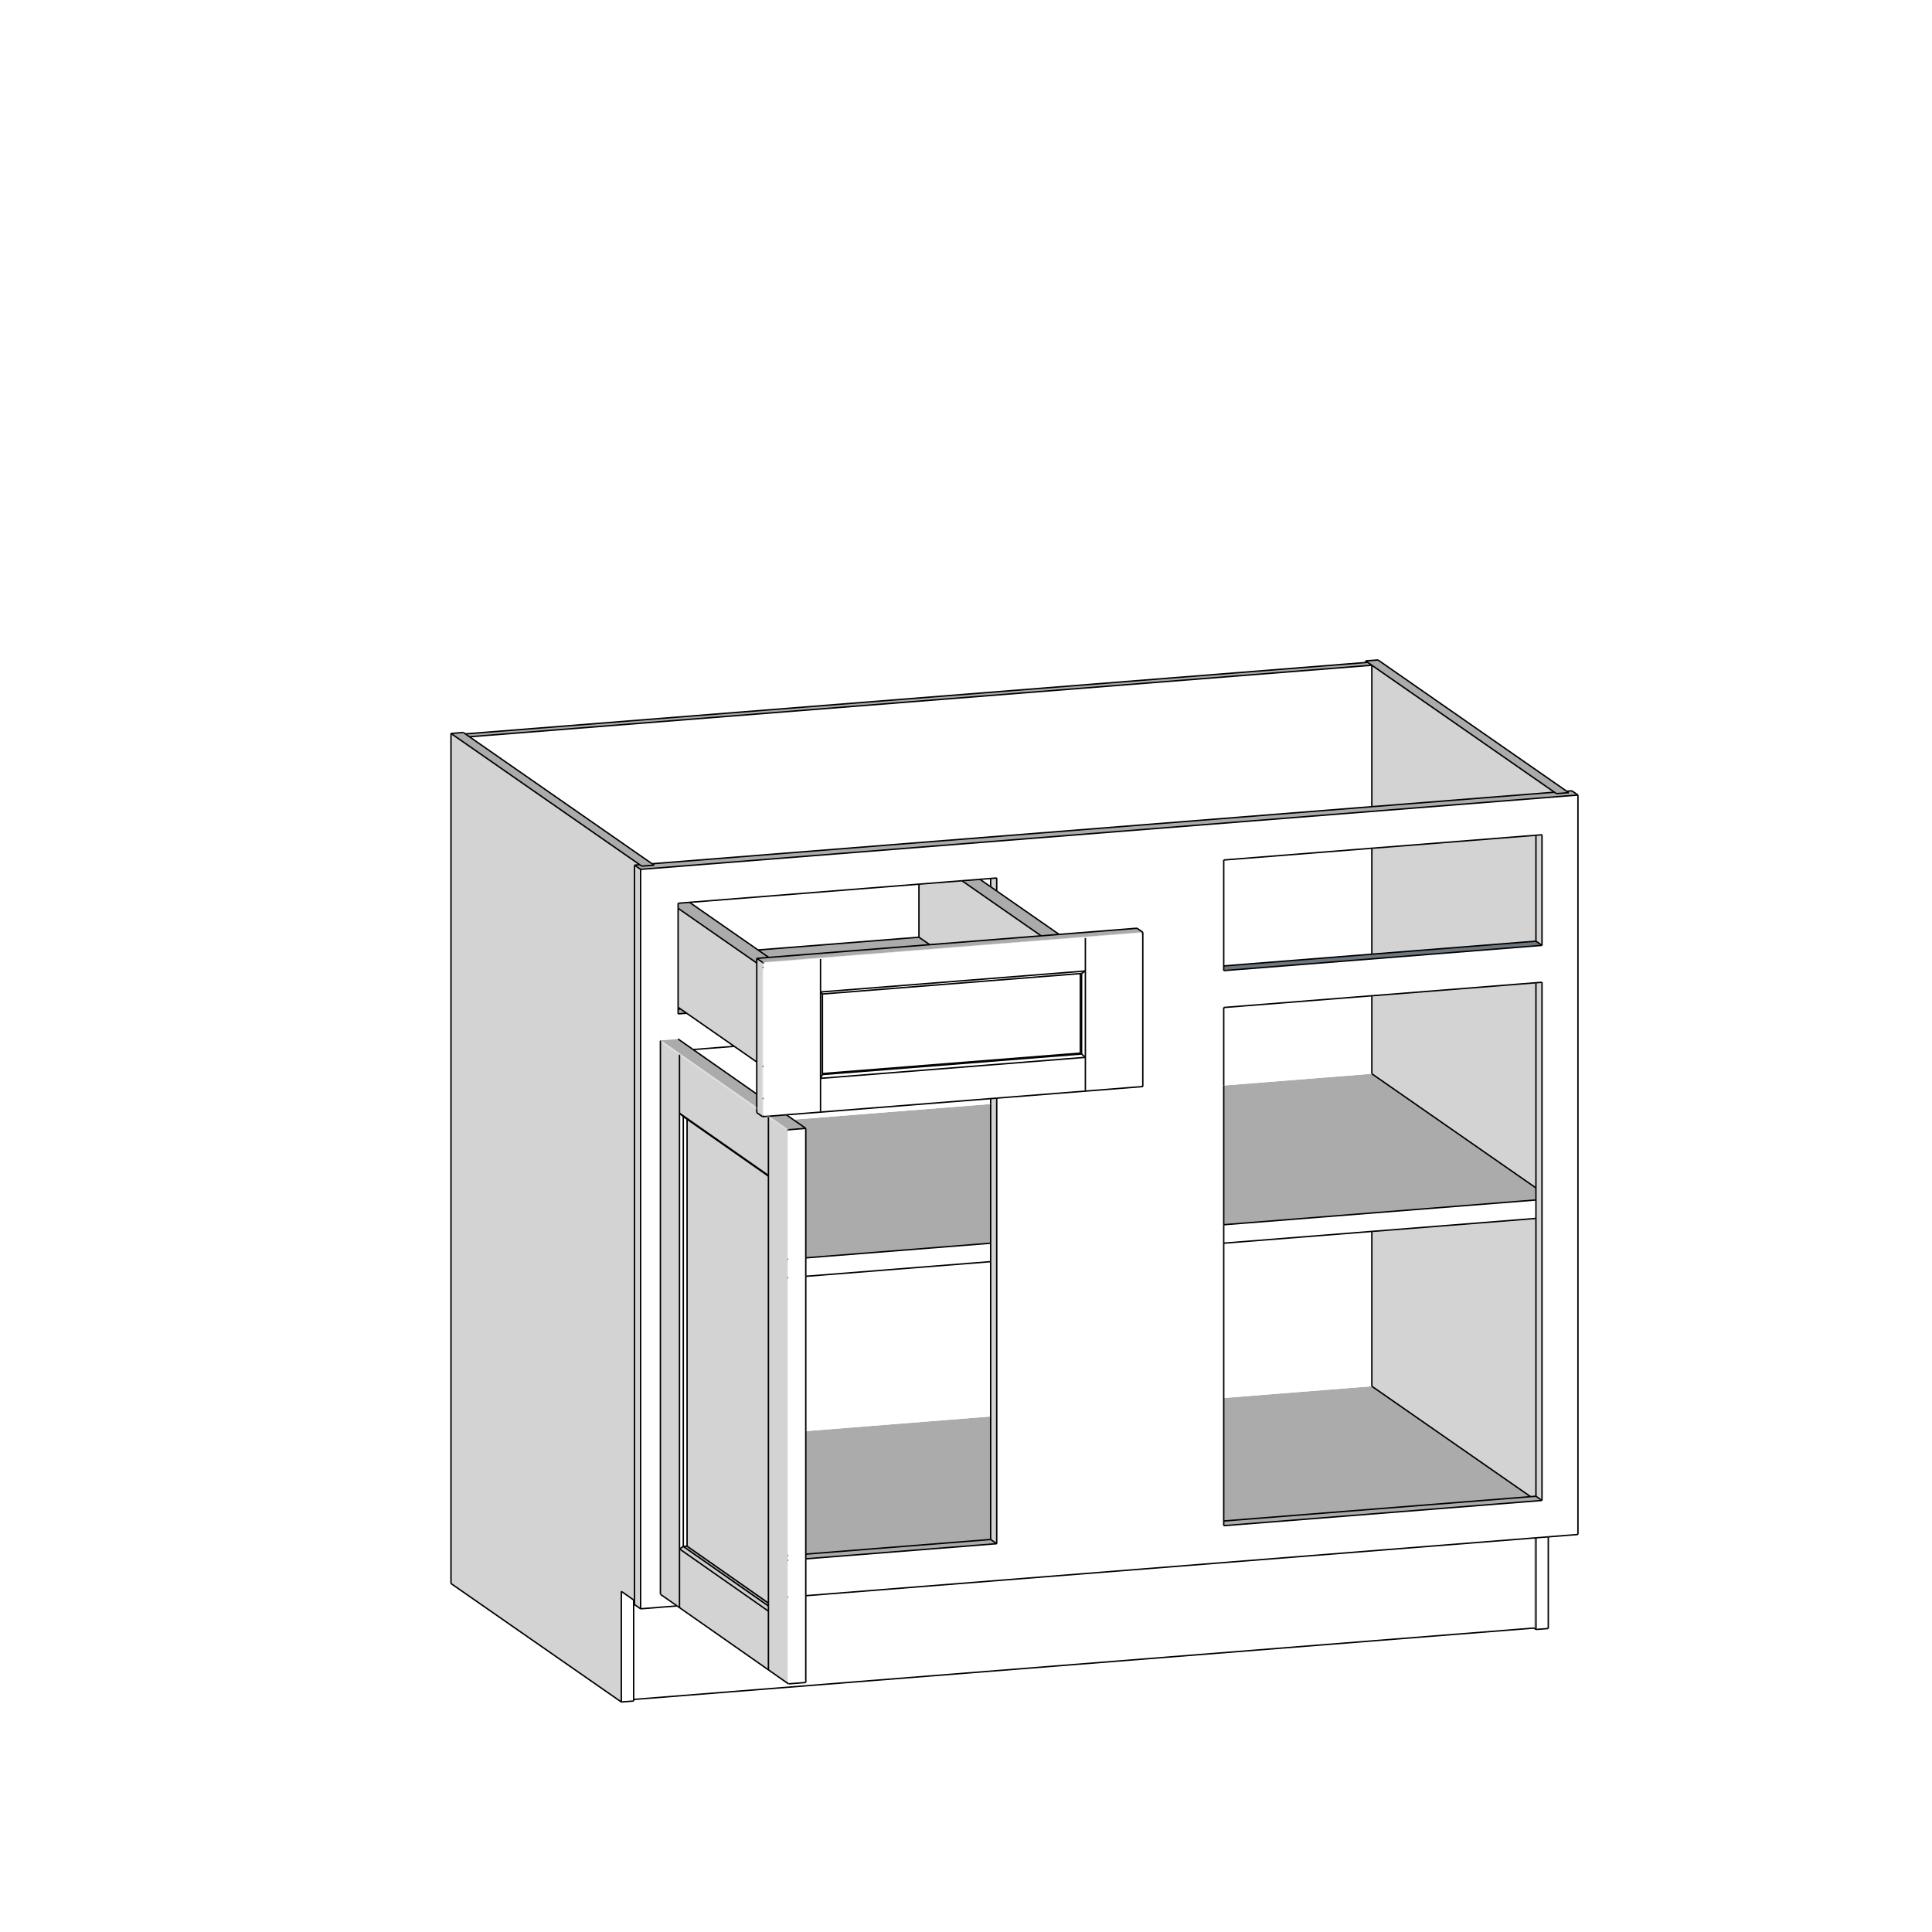 <?xml version="1.0" encoding="UTF-8"?> <svg xmlns="http://www.w3.org/2000/svg" id="Layer_2" data-name="Layer 2" viewBox="0 0 4200 4200"><defs><style> .cls-1 { stroke: #000; stroke-miterlimit: 10; stroke-width: 3.1px; } .cls-1, .cls-2 { fill: none; } .cls-3 { fill: #fff; } .cls-4 { fill: #cbcbcb; } .cls-5 { fill: #cacaca; } .cls-6 { fill: silver; } .cls-7 { fill: #cfcfcf; } .cls-8 { fill: #d3d3d3; } .cls-9 { fill: #d5d5d5; } .cls-10 { fill: #ababab; } .cls-11 { fill: #b5b5b5; } .cls-12 { fill: #6e777d; } </style></defs><g id="Layer_1-2" data-name="Layer 1"><g><rect class="cls-3" width="4200" height="4200"></rect><rect class="cls-2" y="3700" width="4200" height="500"></rect></g><g><polygon class="cls-10" points="1436.6 2261.84 1437.13 2261.72 1645.14 2407.3 1645.14 2407.78 1436.6 2261.84"></polygon><path class="cls-3" d="M3352.19,2055.18v-240.49l-13.19,1.05-356.73,28.28-322,25.53v240.49l691.92-54.86Zm-691.92,1261.54l691.92-54.86v-1126.51l-13.19,1.04-356.73,28.29-322,25.53v1126.51Zm-1223.14-1055l-.53,.12-.43,.29-.31,.45-.19,.56-.04,.64v1201.45l.04,.38,.19,.31,.31,.23,35.69,24.97-79.26,6.28V1889.89l2037.72-161.56v1607.5l-64.48,5.11-26.73,2.12-4.45,.35-1582.98,125.51v-80.16l415.09-32.91v-968.62l317.58-25.18-.03-.08v-334.86l.03-.34-.11-.21-12.49-8.69-169.35,13.43-135.63-94.34v-28.28l-13.19,1.04-23.32,1.85-39.07,3.1-93.48,7.41-498.71,39.54-24.85,1.97v240.49l18.45-1.46,103.47,71.96-89.25,7.08-32.67-22.87-37.02,2.93Z"></path><polygon class="cls-10" points="1437.13 2261.72 1474.15 2258.79 1506.82 2281.66 1645.14 2378.46 1645.14 2407.3 1437.13 2261.72"></polygon><polygon class="cls-8" points="1392.6 1889.89 1392.6 3497.39 1379.41 3488.22 1379.41 3479.45 1379.41 1880.72 1392.6 1889.89"></polygon><polygon class="cls-10" points="3405.82 1720.06 3417.13 1719.16 3430.32 1728.33 1392.6 1889.89 1379.41 1880.72 1390.72 1879.82 1395.16 1882.91 1421.89 1880.79 1417.45 1877.7 2982.27 1753.64 3379.09 1722.18 3383.54 1725.27 3410.27 1723.15 3405.82 1720.06"></polygon><polygon class="cls-3" points="1379.41 3488.22 1392.6 3497.39 1471.86 3491.11 1712.99 3659.86 1713.53 3660.24 1714.09 3660.46 1714.65 3660.51 1751.68 3657.59 1751.68 3468.92 3334.66 3343.42 3334.66 3539.26 1377.46 3694.44 1377.46 3478.1 1379.41 3479.45 1379.41 3488.22"></polygon><polygon class="cls-8" points="3334.66 3539.26 3334.66 3343.42 3339.11 3343.06 3339.11 3542.35 3334.66 3539.26"></polygon><polygon class="cls-10" points="2166.77 3355.85 1751.68 3388.76 1751.68 3378.54 2153.58 3346.67 2166.77 3355.85"></polygon><polygon class="cls-10" points="2153.58 3346.67 1751.68 3378.54 1751.68 3111.15 2153.58 3079.29 2153.58 3346.67"></polygon><polygon class="cls-3" points="2153.58 3079.29 1751.68 3111.15 1751.68 2774.58 2153.58 2742.71 2153.58 3079.29"></polygon><polygon class="cls-8" points="2166.77 2387.23 2166.77 3355.85 2153.58 3346.67 2153.58 3079.29 2153.58 2742.71 2153.58 2702.63 2153.58 2400 2153.58 2388.27 2166.77 2387.23"></polygon><polygon class="cls-8" points="1390.72 1879.82 1379.41 1880.72 1379.41 3479.45 1377.46 3478.1 1350.73 3459.51 1350.73 3700 980.42 3442.44 980.42 1594.45 1390.72 1879.82"></polygon><polygon class="cls-10" points="3410.27 1723.15 3383.54 1725.27 3379.09 1722.18 2982.27 1446.17 2973.24 1439.89 2968.8 1436.8 2995.53 1434.68 3405.82 1720.06 3410.27 1723.15"></polygon><polygon class="cls-10" points="1421.89 1880.79 1395.16 1882.91 1390.72 1879.82 980.42 1594.45 1007.15 1592.33 1011.6 1595.42 1020.62 1601.7 1417.45 1877.7 1421.89 1880.79"></polygon><polygon class="cls-10" points="1492.6 2202.62 1474.15 2204.08 1474.15 2193.86 1479.41 2193.45 1492.6 2202.62"></polygon><polygon class="cls-3" points="1506.82 2281.66 1596.07 2274.58 1645.14 2308.72 1645.14 2378.46 1506.82 2281.66"></polygon><polygon class="cls-8" points="2166.77 1908.68 2166.77 1936.96 2153.58 1927.79 2153.58 1909.72 2166.77 1908.68"></polygon><polygon class="cls-3" points="1479.41 2193.45 1474.15 2193.86 1474.15 2189.78 1479.41 2193.45"></polygon><polygon class="cls-3" points="2153.58 1909.72 2153.58 1927.79 2130.26 1911.57 2153.58 1909.72"></polygon><polygon class="cls-3" points="2153.58 2742.71 1751.68 2774.58 1751.68 2734.49 2153.58 2702.63 2153.58 2742.71"></polygon><polygon class="cls-10" points="2153.58 2702.63 1751.68 2734.49 1751.68 2453.02 1724.54 2434.02 2153.58 2400 2153.58 2702.63"></polygon><polygon class="cls-3" points="2153.58 2400 1724.54 2434.02 1709.48 2423.48 2153.58 2388.27 2153.58 2400"></polygon><polygon class="cls-10" points="2973.24 1439.89 2982.27 1446.17 1020.62 1601.7 1011.6 1595.42 2968.8 1440.25 2973.24 1439.89"></polygon><polygon class="cls-3" points="1020.62 1601.7 2982.27 1446.17 2982.27 1753.64 1417.45 1877.7 1020.62 1601.7"></polygon><polygon class="cls-8" points="2982.27 1753.64 2982.27 1446.17 3379.09 1722.18 2982.27 1753.64"></polygon><polygon class="cls-3" points="1712.99 3659.86 1712.52 3659.35 1712.52 3472.03 1712.52 3391.86 1712.52 3381.64 1712.52 3114.26 1712.52 2777.68 1712.52 2737.6 1712.52 2456.89 1712.99 2456.53 1712.99 2737.56 1712.99 2777.64 1712.99 3114.22 1712.99 3381.61 1712.99 3391.83 1712.99 3471.99 1712.99 3659.86"></polygon><polygon class="cls-3" points="1714.09 3660.46 1713.53 3660.24 1713.53 3471.95 1713.53 3391.78 1713.53 3381.56 1713.53 3114.18 1713.53 2777.6 1713.53 2737.52 1713.53 2456.24 1714.09 2456.04 1714.09 3660.46"></polygon><polygon class="cls-3" points="1712.52 3659.35 1435.67 3465.6 1435.63 3465.23 1712.15 3658.74 1712.52 3659.35"></polygon><polygon class="cls-3" points="1751.68 3657.59 1714.65 3660.51 1714.65 2455.94 1751.68 2453.02 1751.68 2734.49 1751.68 2774.58 1751.68 3111.15 1751.68 3378.54 1751.68 3388.76 1751.68 3468.92 1751.68 3657.59"></polygon><polygon class="cls-8" points="1712.52 3659.35 1712.15 3658.74 1711.9 3658.08 1711.9 3472.08 1712.52 3472.03 1712.52 3659.35"></polygon><polygon class="cls-8" points="1712.52 3472.03 1711.9 3472.08 1711.9 3391.91 1712.52 3391.86 1712.52 3472.03"></polygon><polygon class="cls-8" points="1712.52 3391.86 1711.9 3391.91 1711.9 3381.69 1712.52 3381.64 1712.52 3391.86"></polygon><polygon class="cls-8" points="1712.52 3381.64 1711.9 3381.69 1711.9 3114.31 1712.52 3114.26 1712.52 3381.64"></polygon><polygon class="cls-8" points="1712.52 3114.26 1711.9 3114.31 1711.9 2777.73 1712.52 2777.68 1712.52 3114.26"></polygon><polygon class="cls-8" points="1712.52 2777.68 1711.9 2777.73 1711.9 2737.65 1712.52 2737.6 1712.52 2777.68"></polygon><polygon class="cls-8" points="1712.52 2737.6 1711.9 2737.65 1711.9 2457.73 1712.15 2457.3 1712.52 2456.89 1712.52 2737.6"></polygon><polygon class="cls-3" points="1711.9 3658.08 1712.15 3658.74 1435.63 3465.23 1435.74 3464.81 1477.17 3493.8 1670.48 3629.09 1711.9 3658.08"></polygon><polygon class="cls-8" points="1711.9 3658.08 1670.48 3629.09 1670.48 3502.51 1670.48 3491.38 1670.48 3484.97 1670.48 2556.83 1670.48 2555.31 1670.48 2428.74 1711.9 2457.73 1711.9 2737.65 1711.9 2777.73 1711.9 3114.31 1711.9 3381.69 1711.9 3391.91 1711.9 3472.08 1711.9 3658.08"></polygon><polygon class="cls-3" points="1714.65 3660.51 1714.09 3660.46 1714.09 2456.04 1714.65 2455.94 1714.65 3660.51"></polygon><polygon class="cls-3" points="1436.17 2262.13 1436.6 2261.84 1645.14 2407.78 1645.14 2408.38 1436.17 2262.13"></polygon><polygon class="cls-9" points="1712.52 2456.89 1712.15 2457.3 1668.47 2426.73 1669.33 2426.66 1712.52 2456.89"></polygon><polygon class="cls-9" points="1712.99 2456.53 1712.52 2456.89 1669.33 2426.66 1670.22 2426.59 1712.99 2456.53"></polygon><polygon class="cls-9" points="1435.74 2264.46 1435.63 2263.78 1645.14 2410.41 1645.14 2411.01 1477.17 2293.45 1435.74 2264.46"></polygon><polygon class="cls-8" points="1435.74 2264.46 1477.17 2293.45 1477.17 2420.02 1477.17 3367.23 1477.17 3493.8 1435.74 3464.81 1435.74 2264.46"></polygon><polygon class="cls-3" points="1477.17 3367.23 1477.17 2420.02 1485.41 2427.32 1485.41 3361.86 1477.17 3367.23"></polygon><polygon class="cls-7" points="1477.17 3367.23 1485.41 3361.86 1670.48 3491.38 1670.48 3502.51 1477.17 3367.23"></polygon><polygon class="cls-8" points="1477.17 3367.23 1670.48 3502.51 1670.48 3629.09 1477.17 3493.8 1477.17 3367.23"></polygon><polygon class="cls-3" points="1485.41 3361.86 1485.41 2427.32 1493.64 2433.08 1493.64 3361.21 1485.41 3361.86"></polygon><polygon class="cls-10" points="1485.41 3361.86 1493.64 3361.21 1670.48 3484.97 1670.48 3491.38 1485.41 3361.86"></polygon><polygon class="cls-8" points="1493.64 3361.21 1493.64 2433.08 1670.48 2556.83 1670.48 3484.97 1493.64 3361.21"></polygon><polygon class="cls-11" points="1485.41 2427.32 1477.17 2420.02 1670.48 2555.31 1670.48 2556.83 1493.64 2433.08 1485.41 2427.32"></polygon><polygon class="cls-8" points="1712.15 2457.3 1711.9 2457.73 1670.48 2428.74 1667.7 2426.79 1668.47 2426.73 1712.15 2457.3"></polygon><polygon class="cls-9" points="1645.14 2410.41 1435.63 2263.78 1435.67 2263.14 1645.14 2409.74 1645.14 2410.41"></polygon><polygon class="cls-5" points="1714.09 2456.04 1713.53 2456.24 1671.07 2426.53 1671.84 2426.47 1714.09 2456.04"></polygon><polygon class="cls-6" points="1435.86 2262.58 1436.17 2262.13 1645.14 2408.38 1645.14 2409.05 1435.86 2262.58"></polygon><polygon class="cls-10" points="1714.65 2455.94 1714.09 2456.04 1671.84 2426.47 1672.46 2426.42 1714.65 2455.94"></polygon><polygon class="cls-6" points="1671.07 2426.53 1713.53 2456.24 1712.99 2456.53 1670.22 2426.59 1671.07 2426.53"></polygon><polygon class="cls-3" points="1712.99 2456.53 1713.53 2456.24 1713.53 2737.52 1712.99 2737.56 1712.99 2456.53"></polygon><polygon class="cls-3" points="1712.99 2737.56 1713.53 2737.52 1713.53 2777.6 1712.99 2777.64 1712.99 2737.56"></polygon><polygon class="cls-3" points="1712.99 2777.64 1713.53 2777.6 1713.53 3114.18 1712.99 3114.22 1712.99 2777.64"></polygon><polygon class="cls-3" points="1712.99 3114.22 1713.53 3114.18 1713.53 3381.56 1712.99 3381.61 1712.99 3114.22"></polygon><polygon class="cls-3" points="1712.99 3381.61 1713.53 3381.56 1713.53 3391.78 1712.99 3391.83 1712.99 3381.61"></polygon><polygon class="cls-3" points="1712.99 3391.83 1713.53 3391.78 1713.53 3471.95 1712.99 3471.99 1712.99 3391.83"></polygon><polygon class="cls-3" points="1712.99 3471.99 1713.53 3471.95 1713.53 3660.24 1712.99 3659.86 1712.99 3471.99"></polygon><polygon class="cls-5" points="1435.67 2263.14 1435.86 2262.58 1645.14 2409.05 1645.14 2409.74 1435.67 2263.14"></polygon><polygon class="cls-8" points="1670.48 2555.31 1477.17 2420.02 1477.17 2293.45 1645.14 2411.01 1645.14 2418.83 1657.64 2427.52 1657.89 2427.57 1658.26 2427.46 1667.7 2426.79 1670.48 2428.74 1670.48 2555.31"></polygon><polygon class="cls-10" points="1751.68 2453.02 1714.65 2455.94 1672.46 2426.42 1709.48 2423.48 1724.54 2434.02 1751.68 2453.02"></polygon><polygon class="cls-3" points="3365.84 3340.95 3365.84 3540.23 3339.11 3542.35 3339.11 3343.06 3365.84 3340.95"></polygon><polygon class="cls-3" points="1350.73 3700 1350.73 3459.51 1377.46 3478.1 1377.46 3694.44 1377.46 3697.88 1350.73 3700"></polygon><polygon class="cls-8" points="1657.64 2427.52 1645.14 2418.83 1645.14 2411.01 1645.14 2410.41 1645.14 2409.74 1645.14 2409.05 1645.14 2408.38 1645.14 2407.78 1645.14 2407.3 1645.14 2378.46 1645.14 2308.72 1645.14 2093.54 1645.14 2083.41 1657.64 2092.1 1657.64 2102.23 1657.64 2317.41 1657.64 2387.2 1657.64 2416.04 1657.64 2416.53 1657.64 2417.12 1657.64 2417.79 1657.64 2418.48 1657.64 2419.15 1657.64 2419.75 1657.64 2427.52"></polygon><polygon class="cls-10" points="1657.64 2092.1 1645.14 2083.41 1671.14 2081.35 2021.01 2053.61 2263.33 2034.4 2302.4 2031.3 2471.75 2017.87 2484.24 2026.56 1657.64 2092.1"></polygon><polygon class="cls-8" points="1658.26 2427.46 1657.89 2427.57 1657.89 2427.5 1657.89 2419.93 1657.89 2419.33 1657.89 2418.66 1657.89 2417.97 1657.89 2417.3 1657.89 2416.7 1657.89 2416.22 1657.89 2387.38 1657.89 2317.58 1657.89 2102.4 1657.89 2092.29 1658.26 2092.6 1658.26 2102.66 1658.26 2317.84 1658.26 2387.64 1658.26 2416.48 1658.26 2416.96 1658.26 2417.56 1658.26 2418.23 1658.26 2418.92 1658.26 2419.59 1658.26 2420.19 1658.26 2427.46"></polygon><polygon class="cls-10" points="1658.26 2092.6 1657.89 2092.29 2484.35 2026.77 2484.32 2027.11 1658.26 2092.6"></polygon><polygon class="cls-3" points="2484.35 2026.77 1657.89 2092.29 1657.64 2092.1 2484.24 2026.56 2484.35 2026.77"></polygon><polygon class="cls-10" points="1657.64 2092.1 1657.89 2092.29 1657.89 2102.4 1657.64 2102.23 1657.64 2092.1"></polygon><polygon class="cls-8" points="1657.64 2102.23 1657.89 2102.4 1657.89 2317.58 1657.64 2317.41 1657.64 2102.23"></polygon><polygon class="cls-3" points="1657.64 2317.41 1657.89 2317.58 1657.89 2387.38 1657.64 2387.2 1657.64 2317.41"></polygon><polygon class="cls-10" points="1657.64 2387.2 1657.89 2387.38 1657.89 2416.22 1657.64 2416.04 1657.64 2387.2"></polygon><polygon class="cls-8" points="1657.64 2419.75 1657.89 2419.93 1657.89 2427.5 1657.64 2427.52 1657.64 2419.75"></polygon><polygon class="cls-4" points="1658.26 2092.6 2484.32 2027.11 2484.13 2027.57 1658.73 2093.01 1658.26 2092.6"></polygon><polygon class="cls-3" points="1658.26 2092.6 1658.73 2093.01 1658.73 2102.99 1658.26 2102.66 1658.26 2092.6"></polygon><polygon class="cls-3" points="1658.26 2102.66 1658.73 2102.99 1658.73 2318.17 1658.26 2317.84 1658.26 2102.66"></polygon><polygon class="cls-3" points="1658.26 2317.84 1658.73 2318.17 1658.73 2387.97 1658.26 2387.64 1658.26 2317.84"></polygon><polygon class="cls-3" points="1658.26 2387.64 1658.73 2387.97 1658.73 2416.81 1658.26 2416.48 1658.26 2387.64"></polygon><polygon class="cls-3" points="1658.26 2420.19 1658.73 2420.52 1658.73 2427.2 1658.26 2427.46 1658.26 2420.19"></polygon><polygon class="cls-3" points="1658.26 2427.46 1658.73 2427.2 2484.13 2361.76 2484.32 2361.97 2166.77 2387.23 2153.58 2388.27 1709.48 2423.48 1672.46 2426.42 1671.84 2426.47 1671.07 2426.53 1670.22 2426.59 1669.33 2426.66 1668.47 2426.73 1667.7 2426.79 1658.26 2427.46"></polygon><polygon class="cls-3" points="1658.73 2093.01 2484.13 2027.57 2483.82 2028.12 1659.27 2093.49 1658.73 2093.01"></polygon><polygon class="cls-10" points="1658.73 2093.01 1659.27 2093.49 1659.27 2103.36 1659.27 2318.54 1659.27 2388.34 1659.27 2417.18 1659.27 2417.67 1659.27 2418.27 1659.27 2418.93 1659.27 2419.62 1659.27 2420.29 1659.27 2420.89 1659.27 2426.81 1658.73 2427.2 1658.73 2420.52 1658.73 2419.92 1658.73 2419.25 1658.73 2418.56 1658.73 2417.89 1658.73 2417.29 1658.73 2416.81 1658.73 2387.97 1658.73 2318.17 1658.73 2102.99 1658.73 2093.01"></polygon><polygon class="cls-3" points="1658.73 2427.2 1659.27 2426.81 2483.82 2361.43 2484.13 2361.76 1658.73 2427.2"></polygon><polygon class="cls-3" points="2483.82 2028.12 2484.13 2027.57 2484.32 2027.11 2484.32 2361.97 2484.13 2361.76 2483.82 2361.43 2483.82 2028.12"></polygon><polygon class="cls-3" points="1659.27 2093.49 2483.82 2028.12 2483.39 2028.72 1659.83 2094.01 1659.27 2093.49"></polygon><polygon class="cls-3" points="1659.27 2093.49 1659.83 2094.01 1659.83 2103.76 1659.27 2103.36 1659.27 2093.49"></polygon><polygon class="cls-3" points="1659.27 2103.36 1659.83 2103.76 1659.83 2318.93 1659.27 2318.54 1659.27 2103.36"></polygon><polygon class="cls-3" points="1659.27 2318.54 1659.83 2318.93 1659.83 2388.74 1659.27 2388.34 1659.27 2318.54"></polygon><polygon class="cls-3" points="1659.27 2388.34 1659.83 2388.74 1659.83 2417.58 1659.27 2417.18 1659.27 2388.34"></polygon><polygon class="cls-8" points="1659.27 2420.89 1659.83 2421.29 1659.83 2426.31 1659.27 2426.81 1659.27 2420.89"></polygon><polygon class="cls-3" points="1659.27 2426.81 1659.83 2426.31 2483.39 2361.01 2483.82 2361.43 1659.27 2426.81"></polygon><polygon class="cls-3" points="1659.83 2094.01 2483.39 2028.72 2482.88 2029.32 2359.51 2039.1 1783.76 2084.75 1660.39 2094.53 1659.83 2094.01"></polygon><polygon class="cls-3" points="1659.83 2094.01 1660.39 2094.53 1660.39 2425.73 1659.83 2426.31 1659.83 2421.29 1659.83 2420.69 1659.83 2420.02 1659.83 2419.33 1659.83 2418.66 1659.83 2418.06 1659.83 2417.58 1659.83 2388.74 1659.83 2318.93 1659.83 2103.76 1659.83 2094.01"></polygon><polygon class="cls-3" points="1660.39 2094.53 1783.76 2084.75 1783.76 2156.47 1783.76 2344.23 1783.76 2415.95 1660.39 2425.73 1660.39 2094.53"></polygon><polygon class="cls-3" points="1783.76 2344.23 1783.76 2156.47 1787.85 2160.87 1787.85 2333.81 1787.85 2335.96 1783.76 2344.23"></polygon><polygon class="cls-3" points="1783.76 2344.23 1787.85 2335.96 2351.26 2291.29 2359.51 2298.58 1783.76 2344.23"></polygon><polygon class="cls-3" points="1787.85 2160.87 1783.76 2156.47 2359.51 2110.83 2351.26 2116.2 2348.48 2116.42 1787.85 2160.87"></polygon><polygon class="cls-3" points="2351.26 2116.2 2359.51 2110.83 2359.51 2298.58 2351.26 2291.29 2351.26 2116.2"></polygon><polygon class="cls-3" points="2359.51 2110.83 1783.76 2156.47 1783.76 2084.75 2359.51 2039.1 2359.51 2110.83"></polygon><polygon class="cls-3" points="2482.88 2029.32 2483.39 2028.72 2483.39 2361.01 2482.88 2360.52 2482.88 2029.32"></polygon><polygon class="cls-3" points="1659.83 2426.31 1660.39 2425.73 1783.76 2415.95 2359.51 2370.31 2482.88 2360.52 2483.39 2361.01 1659.83 2426.31"></polygon><polygon class="cls-3" points="2359.51 2298.58 2359.51 2110.83 2359.51 2039.1 2482.88 2029.32 2482.88 2360.52 2359.51 2370.31 2359.51 2298.58"></polygon><polygon class="cls-10" points="2351.26 2291.29 1787.85 2335.96 1787.85 2333.81 2348.48 2289.36 2351.26 2291.29"></polygon><polygon class="cls-3" points="2348.48 2289.36 1787.85 2333.81 1787.85 2160.87 2348.48 2116.42 2348.48 2289.36"></polygon><polygon class="cls-8" points="2348.48 2289.36 2348.48 2116.42 2351.26 2116.2 2351.26 2291.29 2348.48 2289.36"></polygon><polygon class="cls-3" points="2483.39 2028.72 2483.82 2028.12 2483.82 2361.43 2483.39 2361.01 2483.39 2028.72"></polygon><polygon class="cls-3" points="1783.76 2344.23 2359.51 2298.58 2359.51 2370.31 1783.76 2415.95 1783.76 2344.23"></polygon><polygon class="cls-10" points="2130.26 1911.57 2153.58 1927.79 2166.77 1936.96 2302.4 2031.3 2263.33 2034.4 2091.19 1914.67 2130.26 1911.57"></polygon><polygon class="cls-8" points="2091.19 1914.67 2263.33 2034.4 2021.01 2053.61 1997.71 2037.41 1997.71 1922.08 2091.19 1914.67"></polygon><polygon class="cls-3" points="1997.71 1922.08 1997.71 2037.41 1647.83 2065.14 1499 1961.62 1997.71 1922.08"></polygon><polygon class="cls-10" points="1997.71 2037.41 2021.01 2053.61 1671.14 2081.35 1647.83 2065.14 1997.71 2037.41"></polygon><polygon class="cls-8" points="1645.14 2308.72 1596.07 2274.58 1492.6 2202.62 1479.41 2193.45 1474.15 2189.78 1474.15 1974.61 1645.14 2093.54 1645.14 2308.72"></polygon><polygon class="cls-10" points="1645.14 2093.54 1474.15 1974.61 1474.15 1963.59 1499 1961.62 1647.83 2065.14 1671.14 2081.35 1645.14 2083.41 1645.14 2093.54"></polygon><polygon class="cls-10" points="2982.25 2334.29 3339 2582.42 3339 2608.64 2660.27 2662.46 2660.27 2359.83 2982.25 2334.29"></polygon><polygon class="cls-8" points="3339 2582.42 2982.25 2334.29 2982.27 2164.68 3339 2136.39 3339 2582.42"></polygon><polygon class="cls-3" points="2982.25 2334.29 2660.27 2359.83 2660.27 2190.21 2982.27 2164.68 2982.25 2334.29"></polygon><polygon class="cls-3" points="2660.27 2662.46 3339 2608.64 3339 2648.73 2982.27 2677.01 2660.27 2702.54 2660.27 2662.46"></polygon><polygon class="cls-8" points="3339 2582.42 3339 2136.39 3352.19 2135.35 3352.19 3261.86 3339 3252.69 3339 2648.73 3339 2608.64 3339 2582.42"></polygon><polygon class="cls-10" points="3339 3252.69 3352.19 3261.86 2660.27 3316.72 2660.27 3306.5 3327.36 3253.61 3339 3252.69"></polygon><polygon class="cls-10" points="3327.36 3253.61 2660.27 3306.5 2660.27 3039.12 2982.25 3013.58 3327.36 3253.61"></polygon><polygon class="cls-8" points="3327.36 3253.61 2982.25 3013.58 2982.27 2677.01 3339 2648.73 3339 3252.69 3327.36 3253.61"></polygon><polygon class="cls-3" points="2982.25 3013.58 2660.27 3039.12 2660.27 2702.54 2982.27 2677.01 2982.25 3013.58"></polygon><polygon class="cls-8" points="2982.27 2074.29 2982.27 1844.02 3339 1815.74 3339 2046.01 2982.27 2074.29"></polygon><polygon class="cls-3" points="2982.27 1844.02 2982.27 2074.29 2660.27 2099.82 2660.27 1869.55 2982.27 1844.02"></polygon><polygon class="cls-8" points="3339 2046.01 3339 1815.74 3352.19 1814.69 3352.19 2055.18 3339 2046.01"></polygon><polygon class="cls-12" points="3339 2046.01 3352.19 2055.18 2660.27 2110.04 2660.27 2099.82 2982.27 2074.29 3339 2046.01"></polygon><line class="cls-1" x1="2982.25" y1="2334.29" x2="3339" y2="2582.42"></line><line class="cls-1" x1="2982.25" y1="3013.58" x2="3327.36" y2="3253.61"></line><line class="cls-1" x1="2982.25" y1="3013.58" x2="2982.27" y2="2677.01"></line><line class="cls-1" x1="2982.25" y1="2334.29" x2="2982.27" y2="2164.68"></line><line class="cls-1" x1="2982.27" y1="2074.29" x2="2982.27" y2="1844.02"></line><line class="cls-1" x1="2982.27" y1="1753.64" x2="2982.27" y2="1446.17"></line><line class="cls-1" x1="1997.71" y1="2037.41" x2="1997.71" y2="1922.08"></line><line class="cls-1" x1="1997.71" y1="2037.41" x2="2021.01" y2="2053.61"></line><line class="cls-1" x1="1647.83" y1="2065.14" x2="1997.71" y2="2037.41"></line><line class="cls-1" x1="3417.13" y1="1719.16" x2="3405.82" y2="1720.06"></line><line class="cls-1" x1="1392.6" y1="1889.89" x2="1392.6" y2="3497.39"></line><line class="cls-1" x1="3430.32" y1="3335.83" x2="3430.32" y2="1728.33"></line><line class="cls-1" x1="3430.32" y1="1728.33" x2="1392.6" y2="1889.89"></line><line class="cls-1" x1="1379.41" y1="3488.22" x2="1392.6" y2="3497.39"></line><line class="cls-1" x1="1379.41" y1="1880.72" x2="1392.6" y2="1889.89"></line><line class="cls-1" x1="3417.13" y1="1719.16" x2="3430.32" y2="1728.33"></line><line class="cls-1" x1="1392.6" y1="3497.39" x2="1471.86" y2="3491.11"></line><line class="cls-1" x1="1711.9" y1="3472.08" x2="1712.52" y2="3472.03"></line><line class="cls-1" x1="1712.99" y1="3471.99" x2="1713.53" y2="3471.95"></line><line class="cls-1" x1="3352.19" y1="1814.69" x2="3352.19" y2="2055.18"></line><line class="cls-1" x1="1711.9" y1="3391.91" x2="1712.52" y2="3391.86"></line><line class="cls-1" x1="1712.99" y1="3391.83" x2="1713.53" y2="3391.78"></line><line class="cls-1" x1="1751.68" y1="3388.76" x2="2166.77" y2="3355.85"></line><line class="cls-1" x1="1711.9" y1="3381.69" x2="1712.52" y2="3381.64"></line><line class="cls-1" x1="1712.99" y1="3381.61" x2="1713.53" y2="3381.56"></line><line class="cls-1" x1="1751.68" y1="3378.54" x2="2153.58" y2="3346.67"></line><line class="cls-1" x1="3339" y1="1815.74" x2="3339" y2="2046.01"></line><line class="cls-1" x1="3352.19" y1="3261.86" x2="3339" y2="3252.69"></line><line class="cls-1" x1="2660.27" y1="3316.72" x2="3352.19" y2="3261.86"></line><line class="cls-1" x1="2166.77" y1="3355.85" x2="2166.77" y2="2387.23"></line><line class="cls-1" x1="2166.77" y1="3355.85" x2="2153.58" y2="3346.67"></line><line class="cls-1" x1="1390.72" y1="1879.82" x2="1379.41" y2="1880.72"></line><line class="cls-1" x1="3410.27" y1="1723.15" x2="3383.54" y2="1725.27"></line><line class="cls-1" x1="3379.09" y1="1722.18" x2="3383.54" y2="1725.27"></line><line class="cls-1" x1="3405.82" y1="1720.06" x2="3410.27" y2="1723.15"></line><line class="cls-1" x1="1421.89" y1="1880.79" x2="1395.16" y2="1882.91"></line><line class="cls-1" x1="1417.45" y1="1877.7" x2="1421.89" y2="1880.79"></line><line class="cls-1" x1="1390.72" y1="1879.82" x2="1395.16" y2="1882.91"></line><line class="cls-1" x1="1492.6" y1="2202.62" x2="1474.15" y2="2204.08"></line><line class="cls-1" x1="1506.82" y1="2281.66" x2="1596.07" y2="2274.58"></line><line class="cls-1" x1="2166.77" y1="1936.96" x2="2166.77" y2="1908.68"></line><line class="cls-1" x1="3352.19" y1="2135.35" x2="3352.19" y2="3261.86"></line><line class="cls-1" x1="3352.19" y1="2055.18" x2="3339" y2="2046.01"></line><line class="cls-1" x1="2660.27" y1="2110.04" x2="3352.19" y2="2055.18"></line><line class="cls-1" x1="1479.41" y1="2193.45" x2="1474.15" y2="2193.86"></line><line class="cls-1" x1="2153.58" y1="1927.79" x2="2153.58" y2="1909.72"></line><line class="cls-1" x1="1711.9" y1="2777.73" x2="1712.52" y2="2777.68"></line><line class="cls-1" x1="1712.99" y1="2777.64" x2="1713.53" y2="2777.6"></line><line class="cls-1" x1="1751.68" y1="2774.58" x2="2153.58" y2="2742.71"></line><line class="cls-1" x1="1711.9" y1="2737.65" x2="1712.52" y2="2737.6"></line><line class="cls-1" x1="1712.99" y1="2737.56" x2="1713.53" y2="2737.52"></line><line class="cls-1" x1="1751.68" y1="2734.49" x2="2153.58" y2="2702.63"></line><line class="cls-1" x1="2660.27" y1="2662.46" x2="3339" y2="2608.64"></line><line class="cls-1" x1="2982.27" y1="1446.17" x2="1020.62" y2="1601.7"></line><line class="cls-1" x1="2973.24" y1="1439.89" x2="2982.27" y2="1446.17"></line><line class="cls-1" x1="1011.6" y1="1595.42" x2="1020.62" y2="1601.7"></line><line class="cls-1" x1="1435.86" y1="3465.91" x2="1436.17" y2="3466.14"></line><line class="cls-1" x1="1712.99" y1="3659.86" x2="1712.52" y2="3659.35"></line><line class="cls-1" x1="1493.64" y1="3361.21" x2="1485.41" y2="3361.86"></line><line class="cls-1" x1="1435.67" y1="3465.6" x2="1435.86" y2="3465.91"></line><line class="cls-1" x1="1477.17" y1="2420.02" x2="1477.17" y2="3367.23"></line><line class="cls-1" x1="1485.41" y1="3361.86" x2="1477.17" y2="3367.23"></line><line class="cls-1" x1="1714.09" y1="3660.46" x2="1713.53" y2="3660.24"></line><line class="cls-1" x1="1477.17" y1="3367.23" x2="1670.48" y2="3502.51"></line><line class="cls-1" x1="1493.64" y1="3361.21" x2="1493.64" y2="2433.08"></line><line class="cls-1" x1="1485.41" y1="3361.86" x2="1485.41" y2="2427.32"></line><line class="cls-1" x1="1751.68" y1="3657.59" x2="1714.65" y2="3660.51"></line><line class="cls-1" x1="1485.41" y1="2427.32" x2="1477.17" y2="2420.02"></line><line class="cls-1" x1="1435.63" y1="3465.23" x2="1435.67" y2="3465.6"></line><line class="cls-1" x1="1712.15" y1="3658.74" x2="1711.9" y2="3658.08"></line><line class="cls-1" x1="1435.74" y1="3464.81" x2="1435.63" y2="3465.23"></line><line class="cls-1" x1="1712.52" y1="3659.35" x2="1712.15" y2="3658.74"></line><line class="cls-1" x1="1670.48" y1="3491.38" x2="1485.41" y2="3361.86"></line><line class="cls-1" x1="1714.65" y1="3660.51" x2="1714.09" y2="3660.46"></line><line class="cls-1" x1="1670.48" y1="3484.97" x2="1493.64" y2="3361.21"></line><line class="cls-1" x1="1436.17" y1="2262.13" x2="1436.6" y2="2261.84"></line><line class="cls-1" x1="1712.15" y1="2457.3" x2="1712.52" y2="2456.89"></line><line class="cls-1" x1="1712.52" y1="2456.89" x2="1712.99" y2="2456.53"></line><line class="cls-1" x1="1435.74" y1="2264.46" x2="1435.63" y2="2263.78"></line><line class="cls-1" x1="1711.9" y1="2457.73" x2="1712.15" y2="2457.3"></line><line class="cls-1" x1="1713.53" y1="2456.24" x2="1714.09" y2="2456.04"></line><line class="cls-1" x1="1435.63" y1="3465.23" x2="1435.63" y2="2263.78"></line><line class="cls-1" x1="1435.86" y1="2262.58" x2="1436.17" y2="2262.13"></line><line class="cls-1" x1="1714.09" y1="2456.04" x2="1714.65" y2="2455.94"></line><line class="cls-1" x1="1712.99" y1="2456.53" x2="1713.53" y2="2456.24"></line><line class="cls-1" x1="1435.67" y1="2263.14" x2="1435.86" y2="2262.58"></line><line class="cls-1" x1="1435.63" y1="2263.78" x2="1435.67" y2="2263.14"></line><line class="cls-1" x1="1670.48" y1="2555.31" x2="1477.17" y2="2420.02"></line><line class="cls-1" x1="1714.65" y1="2455.94" x2="1751.68" y2="2453.02"></line><line class="cls-1" x1="1657.64" y1="2387.2" x2="1657.89" y2="2387.38"></line><line class="cls-1" x1="1658.26" y1="2387.64" x2="1658.73" y2="2387.97"></line><line class="cls-1" x1="1659.27" y1="2388.34" x2="1659.83" y2="2388.74"></line><line class="cls-1" x1="1670.48" y1="3502.51" x2="1670.48" y2="3629.09"></line><line class="cls-1" x1="1477.17" y1="3367.23" x2="1477.17" y2="3493.8"></line><line class="cls-1" x1="1477.17" y1="2420.02" x2="1477.17" y2="2293.45"></line><line class="cls-1" x1="1670.48" y1="2555.31" x2="1670.48" y2="2428.74"></line><line class="cls-1" x1="3334.66" y1="3539.26" x2="1377.46" y2="3694.44"></line><line class="cls-1" x1="3365.84" y1="3540.23" x2="3365.84" y2="3340.95"></line><line class="cls-1" x1="3339.11" y1="3542.35" x2="3339.11" y2="3343.06"></line><line class="cls-1" x1="2968.8" y1="1436.8" x2="2968.8" y2="1440.25"></line><line class="cls-1" x1="3334.66" y1="3539.26" x2="3339.11" y2="3542.35"></line><line class="cls-1" x1="2995.53" y1="1434.68" x2="2968.8" y2="1436.8"></line><line class="cls-1" x1="3365.84" y1="3540.23" x2="3339.11" y2="3542.35"></line><line class="cls-1" x1="1350.73" y1="3700" x2="1350.73" y2="3459.51"></line><line class="cls-1" x1="980.42" y1="1594.45" x2="980.42" y2="3442.44"></line><line class="cls-1" x1="980.42" y1="3442.44" x2="1350.73" y2="3700"></line><line class="cls-1" x1="1007.15" y1="1592.33" x2="980.42" y2="1594.45"></line><line class="cls-1" x1="1377.46" y1="3697.88" x2="1350.73" y2="3700"></line><line class="cls-1" x1="2091.19" y1="1914.67" x2="2263.33" y2="2034.4"></line><line class="cls-1" x1="1657.64" y1="2317.41" x2="1657.89" y2="2317.58"></line><line class="cls-1" x1="1658.26" y1="2317.84" x2="1658.73" y2="2318.17"></line><line class="cls-1" x1="1659.27" y1="2318.54" x2="1659.83" y2="2318.93"></line><line class="cls-1" x1="1474.15" y1="1974.61" x2="1645.14" y2="2093.54"></line><line class="cls-1" x1="1657.64" y1="2102.23" x2="1657.89" y2="2102.4"></line><line class="cls-1" x1="1658.26" y1="2102.66" x2="1658.73" y2="2102.99"></line><line class="cls-1" x1="1659.27" y1="2103.36" x2="1659.83" y2="2103.76"></line><line class="cls-1" x1="1783.76" y1="2156.47" x2="1783.76" y2="2344.23"></line><line class="cls-1" x1="1783.76" y1="2344.23" x2="1787.85" y2="2335.96"></line><line class="cls-1" x1="1787.85" y1="2160.87" x2="1783.76" y2="2156.47"></line><line class="cls-1" x1="1787.85" y1="2333.81" x2="2348.48" y2="2289.36"></line><line class="cls-1" x1="2348.48" y1="2289.36" x2="2348.48" y2="2116.42"></line><line class="cls-1" x1="2348.48" y1="2289.36" x2="2351.26" y2="2291.29"></line><line class="cls-1" x1="1659.27" y1="2093.49" x2="1658.73" y2="2093.01"></line><line class="cls-1" x1="1645.14" y1="2418.83" x2="1657.64" y2="2427.52"></line><line class="cls-1" x1="1657.64" y1="2092.1" x2="1645.14" y2="2083.41"></line><line class="cls-1" x1="1657.64" y1="2427.52" x2="1657.89" y2="2427.57"></line><line class="cls-1" x1="1657.89" y1="2092.29" x2="1657.64" y2="2092.1"></line><line class="cls-1" x1="1657.89" y1="2427.57" x2="1658.26" y2="2427.46"></line><line class="cls-1" x1="1658.26" y1="2092.6" x2="1657.89" y2="2092.29"></line><line class="cls-1" x1="1658.26" y1="2427.46" x2="1658.73" y2="2427.2"></line><line class="cls-1" x1="1658.73" y1="2093.01" x2="1658.26" y2="2092.6"></line><line class="cls-1" x1="1658.73" y1="2427.2" x2="1659.27" y2="2426.81"></line><line class="cls-1" x1="1659.27" y1="2426.81" x2="1659.83" y2="2426.31"></line><line class="cls-1" x1="1659.83" y1="2094.01" x2="1659.27" y2="2093.49"></line><line class="cls-1" x1="2484.35" y1="2026.77" x2="2484.24" y2="2026.56"></line><line class="cls-1" x1="2484.32" y1="2027.11" x2="2484.35" y2="2026.77"></line><line class="cls-1" x1="2351.26" y1="2116.2" x2="2359.51" y2="2110.83"></line><line class="cls-1" x1="2359.51" y1="2110.83" x2="1783.76" y2="2156.47"></line><line class="cls-1" x1="2483.82" y1="2028.12" x2="2484.13" y2="2027.57"></line><line class="cls-1" x1="1660.39" y1="2094.53" x2="1659.83" y2="2094.01"></line><line class="cls-1" x1="2482.88" y1="2029.32" x2="2483.39" y2="2028.72"></line><line class="cls-1" x1="1659.83" y1="2426.31" x2="1660.39" y2="2425.73"></line><line class="cls-1" x1="2351.26" y1="2291.29" x2="2359.51" y2="2298.58"></line><line class="cls-1" x1="2484.32" y1="2361.97" x2="2484.35" y2="2362.05"></line><line class="cls-1" x1="2484.13" y1="2361.76" x2="2484.32" y2="2361.97"></line><line class="cls-1" x1="2484.13" y1="2027.57" x2="2484.32" y2="2027.11"></line><line class="cls-1" x1="2484.24" y1="2026.56" x2="2471.75" y2="2017.87"></line><line class="cls-1" x1="2359.51" y1="2298.58" x2="2359.51" y2="2110.83"></line><line class="cls-1" x1="2351.26" y1="2291.29" x2="1787.85" y2="2335.96"></line><line class="cls-1" x1="2351.26" y1="2116.2" x2="2351.26" y2="2291.29"></line><line class="cls-1" x1="2483.39" y1="2028.72" x2="2483.82" y2="2028.12"></line><line class="cls-1" x1="2483.82" y1="2361.43" x2="2484.13" y2="2361.76"></line><line class="cls-1" x1="2483.39" y1="2361.01" x2="2483.82" y2="2361.43"></line><line class="cls-1" x1="1783.76" y1="2344.23" x2="2359.51" y2="2298.58"></line><line class="cls-1" x1="2482.88" y1="2360.52" x2="2483.39" y2="2361.01"></line><line class="cls-1" x1="2359.51" y1="2298.58" x2="2359.51" y2="2370.31"></line><line class="cls-1" x1="2359.51" y1="2110.83" x2="2359.51" y2="2039.1"></line><line class="cls-1" x1="1783.76" y1="2156.47" x2="1783.76" y2="2084.75"></line><line class="cls-1" x1="1783.76" y1="2344.23" x2="1783.76" y2="2415.95"></line><line class="cls-1" x1="1379.41" y1="1880.72" x2="1379.41" y2="3479.45"></line><line class="cls-1" x1="1379.41" y1="3479.45" x2="1379.41" y2="3488.22"></line><line class="cls-1" x1="1751.68" y1="3468.92" x2="3334.66" y2="3343.42"></line><line class="cls-1" x1="1474.15" y1="2193.86" x2="1474.15" y2="2204.08"></line><line class="cls-1" x1="2660.27" y1="1869.55" x2="2660.27" y2="2099.82"></line><line class="cls-1" x1="2660.27" y1="2099.82" x2="2660.27" y2="2110.04"></line><line class="cls-1" x1="2660.27" y1="1869.55" x2="2982.27" y2="1844.02"></line><line class="cls-1" x1="2153.58" y1="3346.67" x2="2153.58" y2="3079.29"></line><line class="cls-1" x1="2660.27" y1="3306.5" x2="3327.36" y2="3253.61"></line><line class="cls-1" x1="3327.36" y1="3253.61" x2="3339" y2="3252.69"></line><line class="cls-1" x1="3379.09" y1="1722.18" x2="2982.27" y2="1753.64"></line><line class="cls-1" x1="2982.27" y1="1753.64" x2="1417.45" y2="1877.7"></line><line class="cls-1" x1="2660.27" y1="3306.5" x2="2660.27" y2="3316.72"></line><line class="cls-1" x1="3339" y1="2046.01" x2="2982.27" y2="2074.29"></line><line class="cls-1" x1="2982.27" y1="2074.29" x2="2660.27" y2="2099.82"></line><line class="cls-1" x1="3339" y1="2136.39" x2="3339" y2="2582.42"></line><line class="cls-1" x1="2982.27" y1="2164.68" x2="2660.27" y2="2190.21"></line><line class="cls-1" x1="2660.27" y1="2702.54" x2="2982.27" y2="2677.01"></line><line class="cls-1" x1="2982.27" y1="2677.01" x2="3339" y2="2648.73"></line><line class="cls-1" x1="2973.24" y1="1439.89" x2="2968.8" y2="1440.25"></line><line class="cls-1" x1="2968.8" y1="1440.25" x2="1011.6" y2="1595.42"></line><line class="cls-1" x1="1471.86" y1="3491.11" x2="1436.17" y2="3466.14"></line><line class="cls-1" x1="1670.48" y1="3502.51" x2="1670.48" y2="3491.38"></line><line class="cls-1" x1="1485.41" y1="2427.32" x2="1493.64" y2="2433.08"></line><line class="cls-1" x1="1493.64" y1="2433.08" x2="1670.48" y2="2556.83"></line><line class="cls-1" x1="1474.15" y1="2258.79" x2="1506.82" y2="2281.66"></line><line class="cls-1" x1="1506.82" y1="2281.66" x2="1645.14" y2="2378.46"></line><line class="cls-1" x1="1709.48" y1="2423.48" x2="1724.54" y2="2434.02"></line><line class="cls-1" x1="1724.54" y1="2434.02" x2="1751.68" y2="2453.02"></line><line class="cls-1" x1="3405.82" y1="1720.06" x2="2995.53" y2="1434.68"></line><line class="cls-1" x1="2973.24" y1="1439.89" x2="2968.8" y2="1436.8"></line><line class="cls-1" x1="1011.6" y1="1595.42" x2="1007.15" y2="1592.33"></line><line class="cls-1" x1="1377.46" y1="3697.88" x2="1377.46" y2="3694.44"></line><line class="cls-1" x1="1377.46" y1="3694.44" x2="1377.46" y2="3478.1"></line><line class="cls-1" x1="1350.73" y1="3459.51" x2="1377.46" y2="3478.1"></line><line class="cls-1" x1="1377.46" y1="3478.1" x2="1379.41" y2="3479.45"></line><line class="cls-1" x1="1390.72" y1="1879.82" x2="980.42" y2="1594.45"></line><line class="cls-1" x1="2153.58" y1="1927.79" x2="2130.26" y2="1911.57"></line><line class="cls-1" x1="1596.07" y1="2274.58" x2="1645.14" y2="2308.72"></line><line class="cls-1" x1="1671.14" y1="2081.35" x2="1647.83" y2="2065.14"></line><line class="cls-1" x1="1647.83" y1="2065.14" x2="1499" y2="1961.62"></line><line class="cls-1" x1="1787.85" y1="2335.96" x2="1787.85" y2="2333.81"></line><line class="cls-1" x1="1787.85" y1="2333.81" x2="1787.85" y2="2160.87"></line><line class="cls-1" x1="1787.85" y1="2160.87" x2="2348.48" y2="2116.42"></line><line class="cls-1" x1="2348.48" y1="2116.42" x2="2351.26" y2="2116.2"></line><line class="cls-1" x1="1645.14" y1="2083.41" x2="1671.14" y2="2081.35"></line><line class="cls-1" x1="3334.66" y1="3343.42" x2="3339.11" y2="3343.06"></line><line class="cls-1" x1="1474.15" y1="2189.78" x2="1474.15" y2="2193.86"></line><line class="cls-1" x1="1474.15" y1="1963.59" x2="1499" y2="1961.62"></line><line class="cls-1" x1="1499" y1="1961.62" x2="1997.71" y2="1922.08"></line><line class="cls-1" x1="2153.58" y1="1909.72" x2="2166.77" y2="1908.68"></line><line class="cls-1" x1="2982.27" y1="1844.02" x2="3339" y2="1815.74"></line><line class="cls-1" x1="3339" y1="1815.74" x2="3352.19" y2="1814.69"></line><line class="cls-1" x1="2153.58" y1="3079.29" x2="2153.58" y2="2742.71"></line><line class="cls-1" x1="2660.27" y1="3039.12" x2="2660.27" y2="3306.5"></line><line class="cls-1" x1="3339" y1="2648.73" x2="3339" y2="3252.69"></line><line class="cls-1" x1="3352.19" y1="2135.35" x2="3339" y2="2136.39"></line><line class="cls-1" x1="3339" y1="2136.39" x2="2982.27" y2="2164.68"></line><line class="cls-1" x1="1712.99" y1="3659.86" x2="1471.86" y2="3491.11"></line><line class="cls-1" x1="1713.53" y1="3660.24" x2="1712.99" y2="3659.86"></line><line class="cls-1" x1="1670.48" y1="3491.38" x2="1670.48" y2="3484.97"></line><line class="cls-1" x1="1751.68" y1="2774.58" x2="1751.68" y2="3111.15"></line><line class="cls-1" x1="1751.68" y1="3468.92" x2="1751.68" y2="3657.59"></line><line class="cls-1" x1="2302.4" y1="2031.3" x2="2166.77" y2="1936.96"></line><line class="cls-1" x1="2166.77" y1="1936.96" x2="2153.58" y2="1927.79"></line><line class="cls-1" x1="1492.6" y1="2202.62" x2="1596.07" y2="2274.58"></line><line class="cls-1" x1="1645.14" y1="2418.83" x2="1645.14" y2="2411.01"></line><line class="cls-1" x1="1645.14" y1="2411.01" x2="1645.14" y2="2410.41"></line><line class="cls-1" x1="2484.32" y1="2027.11" x2="2484.32" y2="2361.97"></line><line class="cls-1" x1="1671.14" y1="2081.35" x2="2021.01" y2="2053.61"></line><line class="cls-1" x1="1668.47" y1="2426.73" x2="1667.7" y2="2426.79"></line><line class="cls-1" x1="1667.7" y1="2426.79" x2="1658.26" y2="2427.46"></line><line class="cls-1" x1="3339.11" y1="3343.06" x2="3365.84" y2="3340.95"></line><line class="cls-1" x1="3365.84" y1="3340.95" x2="3430.32" y2="3335.83"></line><line class="cls-1" x1="1474.15" y1="1963.59" x2="1474.15" y2="1974.61"></line><line class="cls-1" x1="1474.15" y1="1974.61" x2="1474.15" y2="2189.78"></line><line class="cls-1" x1="2130.26" y1="1911.57" x2="2153.58" y2="1909.72"></line><line class="cls-1" x1="2153.58" y1="2742.71" x2="2153.58" y2="2702.63"></line><line class="cls-1" x1="2660.27" y1="2702.54" x2="2660.27" y2="3039.12"></line><line class="cls-1" x1="3339" y1="2582.42" x2="3339" y2="2608.64"></line><line class="cls-1" x1="3339" y1="2608.64" x2="3339" y2="2648.73"></line><line class="cls-1" x1="1670.48" y1="3484.97" x2="1670.48" y2="2556.83"></line><line class="cls-1" x1="1670.48" y1="2556.83" x2="1670.48" y2="2555.31"></line><line class="cls-1" x1="1751.68" y1="2453.02" x2="1751.68" y2="2734.49"></line><line class="cls-1" x1="1751.68" y1="2734.49" x2="1751.68" y2="2774.58"></line><line class="cls-1" x1="1751.68" y1="3388.76" x2="1751.68" y2="3468.92"></line><line class="cls-1" x1="3379.09" y1="1722.18" x2="2982.27" y2="1446.17"></line><line class="cls-1" x1="1417.45" y1="1877.7" x2="1020.62" y2="1601.7"></line><line class="cls-1" x1="1474.15" y1="2189.78" x2="1479.41" y2="2193.45"></line><line class="cls-1" x1="1479.41" y1="2193.45" x2="1492.6" y2="2202.62"></line><line class="cls-1" x1="1645.14" y1="2410.41" x2="1645.14" y2="2409.74"></line><line class="cls-1" x1="1645.14" y1="2408.38" x2="1645.14" y2="2407.78"></line><line class="cls-1" x1="2302.4" y1="2031.3" x2="2471.75" y2="2017.87"></line><line class="cls-1" x1="1671.84" y1="2426.47" x2="1671.07" y2="2426.53"></line><line class="cls-1" x1="1669.33" y1="2426.66" x2="1668.47" y2="2426.73"></line><line class="cls-1" x1="1997.71" y1="1922.08" x2="2091.19" y2="1914.67"></line><line class="cls-1" x1="2091.19" y1="1914.67" x2="2130.26" y2="1911.57"></line><line class="cls-1" x1="2153.58" y1="2702.63" x2="2153.58" y2="2400"></line><line class="cls-1" x1="2153.58" y1="2400" x2="2153.58" y2="2388.27"></line><line class="cls-1" x1="2660.27" y1="2662.46" x2="2660.27" y2="2702.54"></line><line class="cls-1" x1="1751.68" y1="3111.15" x2="1751.68" y2="3378.54"></line><line class="cls-1" x1="1751.68" y1="3378.54" x2="1751.68" y2="3388.76"></line><line class="cls-1" x1="1645.14" y1="2409.74" x2="1645.14" y2="2409.05"></line><line class="cls-1" x1="1645.14" y1="2409.05" x2="1645.14" y2="2408.38"></line><line class="cls-1" x1="1645.14" y1="2407.78" x2="1645.14" y2="2407.3"></line><line class="cls-1" x1="2021.01" y1="2053.61" x2="2263.33" y2="2034.4"></line><line class="cls-1" x1="2263.33" y1="2034.4" x2="2302.4" y2="2031.3"></line><line class="cls-1" x1="1672.46" y1="2426.42" x2="1671.84" y2="2426.47"></line><line class="cls-1" x1="1671.07" y1="2426.53" x2="1670.22" y2="2426.59"></line><line class="cls-1" x1="1670.22" y1="2426.59" x2="1669.33" y2="2426.66"></line><line class="cls-1" x1="2660.27" y1="2190.21" x2="2660.27" y2="2359.83"></line><line class="cls-1" x1="2660.27" y1="2359.83" x2="2660.27" y2="2662.46"></line><line class="cls-1" x1="1645.14" y1="2407.3" x2="1645.14" y2="2378.46"></line><line class="cls-1" x1="1709.48" y1="2423.48" x2="1672.46" y2="2426.42"></line><line class="cls-1" x1="1645.14" y1="2378.46" x2="1645.14" y2="2308.72"></line><line class="cls-1" x1="1645.14" y1="2308.72" x2="1645.14" y2="2093.54"></line><line class="cls-1" x1="1645.14" y1="2093.54" x2="1645.14" y2="2083.41"></line><line class="cls-1" x1="2166.77" y1="2387.23" x2="2153.58" y2="2388.27"></line><line class="cls-1" x1="2153.58" y1="2388.27" x2="1709.48" y2="2423.48"></line><line class="cls-1" x1="2484.35" y1="2362.05" x2="2166.77" y2="2387.23"></line><line class="cls-1" x1="1670.48" y1="3629.09" x2="1670.48" y2="3630.1"></line><line class="cls-1" x1="1477.17" y1="3493.8" x2="1477.17" y2="3495.19"></line><line class="cls-1" x1="1477.17" y1="2293.45" x2="1477.17" y2="2292.76"></line></g></g></svg> 